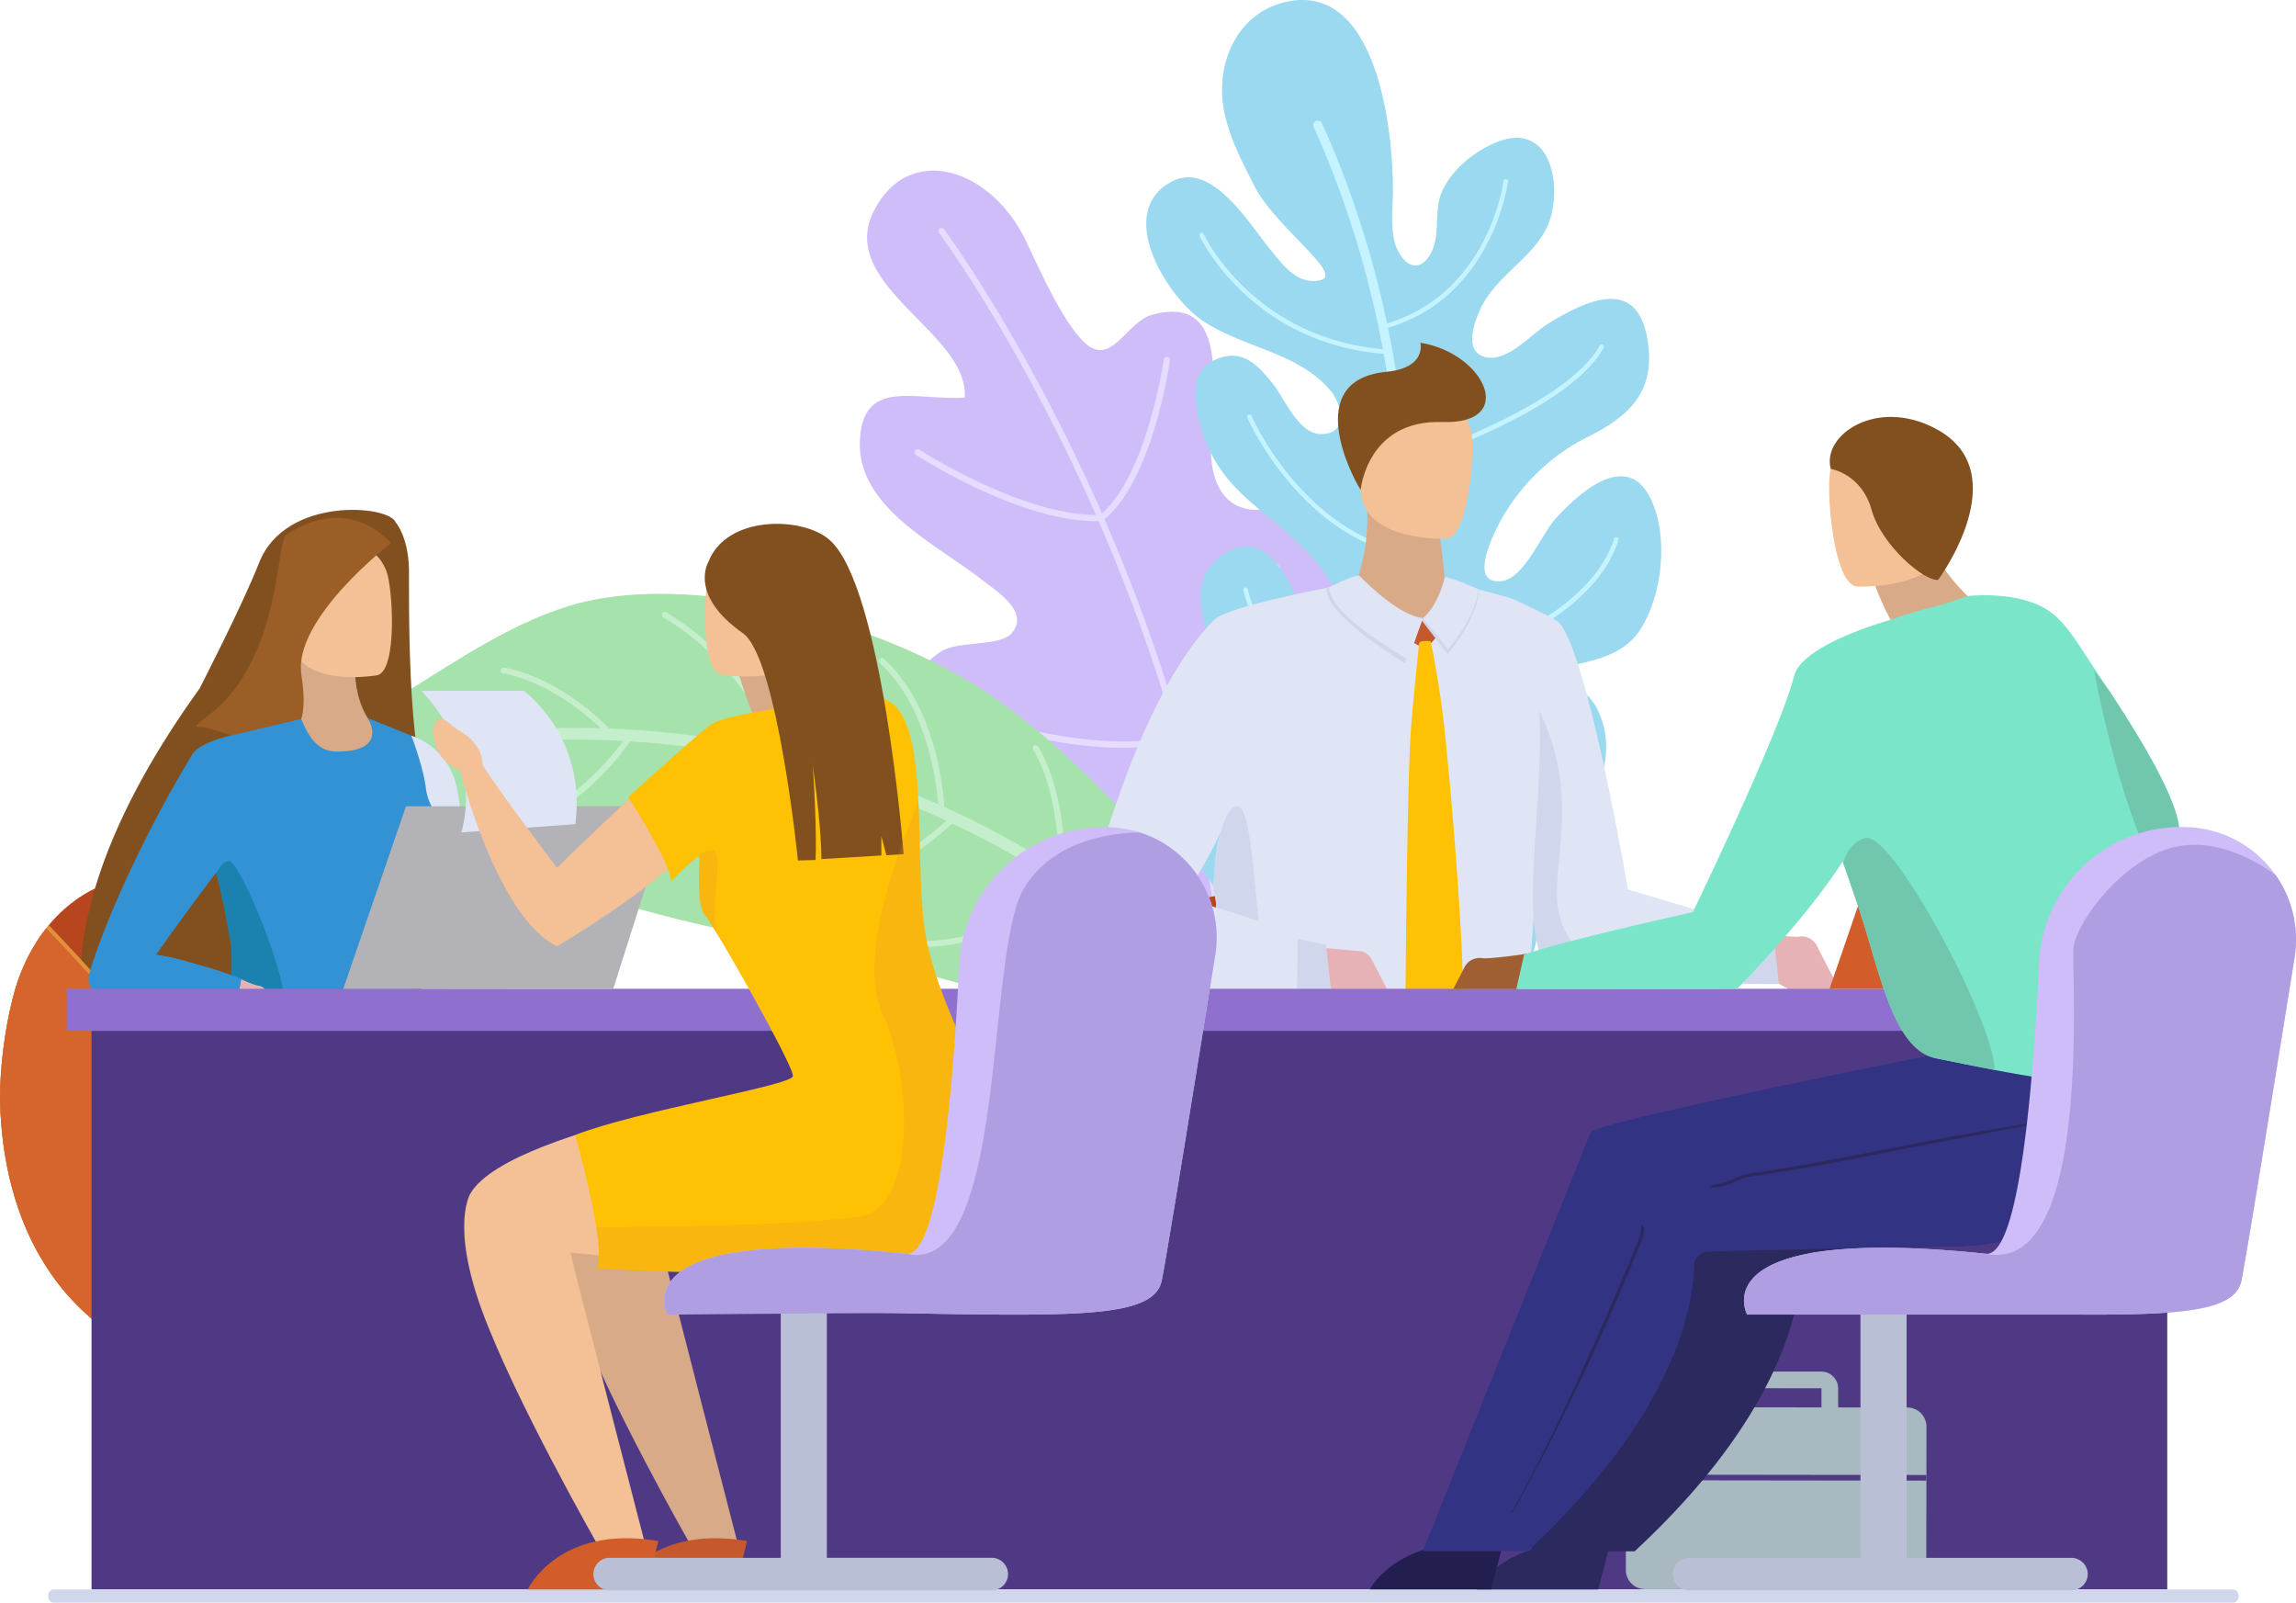 <svg xmlns="http://www.w3.org/2000/svg" viewBox="0 0 2099.71 1465.33"><defs><style>.cls-1{fill:#cfbdf9;}.cls-2{fill:#e5dcff;}.cls-3{fill:#9ad9ef;}.cls-4{fill:#c5f3ff;}.cls-5{fill:#a6e2ab;}.cls-6{fill:#c5efcc;}.cls-7{fill:#e7b2b6;}.cls-8{fill:#d0d6ec;}.cls-9{fill:#dfe5f4;}.cls-10{fill:#221e50;}.cls-11{fill:#b9c0d6;}.cls-12{fill:#b7451d;}.cls-13{fill:#c5592d;}.cls-14{fill:#d8aa88;}.cls-15{fill:#f4c095;}.cls-16{fill:#82501e;}.cls-17{fill:#333383;}.cls-18{fill:#e09139;}.cls-19{fill:#d5652c;}.cls-20{fill:#2b295e;}.cls-21{fill:#ffc104;}.cls-22{fill:#d35c2b;}.cls-23{fill:#9b5e26;}.cls-24{fill:#3392d3;}.cls-25{fill:#1b82af;}.cls-26{fill:#555ca5;}.cls-27{fill:#4f3984;}.cls-28{fill:#9070cf;}.cls-29{fill:#b3b2b7;}.cls-30{fill:#de8f39;opacity:0.2;}.cls-31{fill:#af9fe2;}.cls-32{fill:#a8b9c1;}.cls-33{fill:#a05f32;}.cls-34{fill:#7ae5c9;}.cls-35{fill:#71c6ae;}</style></defs><g id="Layer_2" data-name="Layer 2"><g id="Слой_2" data-name="Слой 2"><path class="cls-1" d="M896.5,528.94c-41.21-32-112.7-65.31-110.14-125.92,2.46-58.2,50.86-36.48,95.9-39.55,4-59.27-116.93-102.2-83.45-169.94,31.57-63.86,107.72-40.71,140,27.86,10.14,21.52,37,82.45,57.83,95.59,22,13.86,34.59-23.39,57.59-29.41,67.86-17.76,55.43,60.33,53.09,112.71-1.09,24.62,2.71,58.13,32.38,64.89,24.28,5.54,40.86-14.53,67.59,2.33,53.51,33.76,2.75,81.8-3.68,123.65-9.23,60,63.38,49.1,84.77,92.75,23.67,48.32-4.48,98.82-31.69,137.69-20.24,28.9-133.08,147-129.55,155.14-38.61-88.45-180.12-34-230.62-121.1C886.23,837.88,880,805.15,901,790.79c18.88-12.89,48.73,4.42,68.16-4.61,32-14.86-9-34.5-29.34-45.71-23.43-12.92-50.9-21.4-72.31-37.73-35.28-26.93-51.23-78.65-6.85-107.14,15.82-10.14,53.53-4.07,64.5-16.66C942.21,559.36,911.28,540.44,896.5,528.94Z"/><path class="cls-2" d="M1130.65,1045.81a2.84,2.84,0,0,1-5.49-1.1c10.75-456-263.51-827.92-266.28-831.62a2.84,2.84,0,1,1,4.54-3.41c2.78,3.72,278.21,377.19,267.42,835.17A3,3,0,0,1,1130.65,1045.81Z"/><path class="cls-2" d="M1219.83,734.84c-11.42,29.28-41.27,93.85-98.16,144.55l-.67.61-.91.09c-83.33,9.06-177.56-31.72-178.5-32.13a2.84,2.84,0,1,1,2.28-5.2c.92.4,93.12,40.28,174.7,31.78,73.87-66.23,101.13-156.1,101.41-157a2.84,2.84,0,1,1,5.44,1.61C1225.36,719.37,1223.6,725.19,1219.83,734.84Z"/><path class="cls-2" d="M1156.69,558c-13.69,35.09-38.13,86.11-73.94,118.47l-.49.45-.65.18c-79.12,22.21-194.18-18.55-199-20.29a2.86,2.86,0,0,1-1.72-3.64,2.89,2.89,0,0,1,3.64-1.71c1.17.42,117.58,41.66,195,20.35,57.08-52,84.68-153,85-154a2.84,2.84,0,0,1,5.49,1.48C1169.78,519.69,1165.43,535.61,1156.69,558Z"/><path class="cls-2" d="M1047.56,415.66c-9.29,23.84-21.94,46.82-38.73,60.18l-.73.58-.92,0c-71.08,2.79-165.64-58-169.63-60.61a2.84,2.84,0,0,1,3.1-4.76c1,.62,96.17,61.86,165.36,59.73,42.9-35.18,58-140.89,58.2-142a2.84,2.84,0,0,1,5.63.78C1069.45,332.45,1063.31,375.29,1047.56,415.66Z"/><path class="cls-3" d="M1422.55,474.2c-12.69,14-28.75,54.68-49.09,57.06-28.12,3.28-11.77-33.88-4.83-48.1,17.3-35.38,47.87-66.26,82.91-83.44,38.6-19,63.38-42,54.91-90.41-9.83-56.22-55.43-35.34-91.36-12.94-14.92,9.31-36.56,34.82-56.22,30.24-18.44-4.29-13-25.43-6.27-41.45,15.18-36.33,58-52,66.45-90,8.34-37.42-6.33-82.81-50-65.3-19.37,7.77-39.29,23.24-49.15,42.68-9.27,18.26-2.57,38.15-9.74,55.59-7.69,18.73-22.3,20-32,.7-7.36-14.7-4.39-38.17-4.3-53.81.33-55.62-14.56-193.85-99.5-172.91-43.82,10.8-64.22,57.68-54.32,102.29,5.27,23.76,15.81,43.3,26.85,65.23,21,41.71,94.52,88.69,52.37,87.21-16.45-.58-28.72-17.93-38.36-29.7-18.8-23-52.81-80.17-89-61.29-52.91,27.56-5.3,104.72,27.67,127.23,36.67,25,88,28.67,117.62,64.57,10,12.08,16.39,39.9-9.6,39.24-20.65-.53-33-33.24-44-46.64-12.86-15.7-26-30.64-48.38-22.92-28.51,9.84-23.62,38.85-17,62.86,17,61.95,65.37,77.21,102.92,120.65,10.47,12.1,26,33.69,25.43,50.24-.72,22.64-17.26,27.48-28.59,8.86-15-24.73-32.4-87.86-75.22-65.26-49.82,26.31-12.09,95.93,10.92,127.16,18.5,25.1,74.55,73.49,59.31,110.78-10.79,26.39-26,9-28.87-10-3-20.6,3.28-38.22-10.78-55.85C1126,642.5,1082,666,1075,704.84c-9.75,54.9,35.78,108.87,68.3,147.24,25.74,30.36,50.56,61.15,90.22,69.17,42.21,8.54,83.14,14.38,123.5-4.7,31.76-15,61-51.1,42.84-85.35-20.32-38.31-69.59-4.88-103-3.64-2.28-12.47,7-17.79,16.56-22.17,33.47-15.36,73.48-9.12,105.84-32.53,34.62-25,60.79-74.39,44.77-117-22.34-59.43-66.39,3.29-92.51,22.46-21.69,15.92-38.21,8-25.41-18.68,9.15-19.1,25.93-31.88,45.21-39.76,34.92-14.25,85.75-9.6,108.09-43.28,20.93-31.56,26.88-86.1,10.14-120.64C1487.88,411.17,1444.43,450.07,1422.55,474.2Z"/><path class="cls-4" d="M1173.12,1031.16a4.18,4.18,0,0,1-5.18-5.79c.58-1.17,58.57-118.95,91.43-289.22,30.29-157,44.82-391.93-58-620a4.18,4.18,0,1,1,7.62-3.44c103.76,230.18,89.11,467.09,58.54,625.3-33.1,171.32-91.52,289.93-92.11,291.11A4.09,4.09,0,0,1,1173.12,1031.16Z"/><path class="cls-4" d="M1341.13,877.57c-26.21,9.6-65.62,16.53-113.13,1.28-87.67-28.13-108.6-143-108.81-144.12a2.13,2.13,0,0,1,1.71-2.42,2.1,2.1,0,0,1,2.42,1.71c.19,1.13,20.72,113.5,106,140.85,85.42,27.4,143.73-18.37,144.32-18.84a2.09,2.09,0,1,1,2.62,3.26C1375.94,859.5,1363.22,869.49,1341.13,877.57Z"/><path class="cls-4" d="M1270.54,703.42a2.18,2.18,0,0,1-1.11.09c-94.34-18.25-131.92-162-132.28-163.47a2.09,2.09,0,1,1,4-1c.36,1.42,37.29,142.65,129,160.39a2.09,2.09,0,0,1,.32,4Z"/><path class="cls-4" d="M1351.78,747.31c-48,17.58-92.53,15.49-93.22,15.45a2.09,2.09,0,1,1,.23-4.17c1,0,105.66,4.92,165.8-64.78a2.09,2.09,0,1,1,3.17,2.73C1405.88,721.9,1378.29,737.6,1351.78,747.31Z"/><path class="cls-4" d="M1338,606.22a486.42,486.42,0,0,1-57.17,17.23,2.09,2.09,0,0,1-.9-4.09c1.69-.37,168.56-38.35,196.16-126.9a2.1,2.1,0,0,1,4,1.25C1462.23,551,1390.37,587.05,1338,606.22Z"/><path class="cls-4" d="M1286.86,508.37a2.05,2.05,0,0,1-1.13.09c-98.22-19.92-144.52-125.43-145-126.49a2.09,2.09,0,0,1,1.09-2.75,2,2,0,0,1,2.75,1.1c.45,1.05,45.92,104.56,142,124a2.09,2.09,0,0,1,.3,4Z"/><path class="cls-4" d="M1308.57,416.59c-14,5.14-23.54,8.15-25,8.61a2.09,2.09,0,0,1-2.62-1.37,2,2,0,0,1,1.37-2.62c1.47-.47,147.76-46.78,180.5-105.09a2.09,2.09,0,1,1,3.64,2.05C1441,363.46,1352.56,400.49,1308.57,416.59Z"/><path class="cls-4" d="M1270.33,323.72a2.19,2.19,0,0,1-.86.12c-125.6-8.4-171.94-107.06-172.4-108.06a2.1,2.1,0,0,1,1-2.77,2.15,2.15,0,0,1,2.77,1c.45,1,45.83,97.38,168.88,105.61a2.1,2.1,0,0,1,.57,4.06Z"/><path class="cls-4" d="M1278.82,296.55q-5.21,1.9-10.76,3.49a2.09,2.09,0,0,1-1.14-4c94.15-26.69,107.92-129.37,108-130.41a2.09,2.09,0,0,1,4.15.51C1379,167.15,1366,264.65,1278.82,296.55Z"/><path class="cls-5" d="M371,633c47.26-29.6,97-62.92,148.85-78.84,112.62-34.58,287.76,15.67,382.81,79.27,57.06,38.18,104.11,87.3,151.46,137,30.08,31.6,147.46,180.39,115.64,217.72L1133,1008c-131.23-78.18-254.36-113.73-398.69-142.72C611,840.46,498.83,817.41,391.19,744.07c-16.05-10.93-61-41.13-64.49-61.32C322.27,656.9,350,646.18,371,633Z"/><path class="cls-6" d="M408.41,682.43a5.41,5.41,0,0,0,3.4.71C681.65,650,877.36,742,994,825.06c126.39,89.94,189.68,188.78,190.3,189.77a5.36,5.36,0,0,0,9.07-5.73c-.63-1-65.05-101.62-193.15-192.78C882,732.2,683.75,638.94,410.5,672.49a5.37,5.37,0,0,0-2.09,9.94Z"/><path class="cls-6" d="M459.19,615.34a2.93,2.93,0,0,0,.88.34c53.41,10,96.06,57,96.48,57.53a2.69,2.69,0,0,0,4-3.59c-1.78-2-44.31-48.87-99.49-59.22a2.68,2.68,0,0,0-1.87,4.94Z"/><path class="cls-6" d="M714.47,695a2.68,2.68,0,0,0,3.93-3.09c-.24-.81-25.95-81.62-109.1-132.2h0a2.68,2.68,0,0,0-2.76,4.59C688,613.77,713,692.65,713.28,693.44A2.67,2.67,0,0,0,714.47,695Z"/><path class="cls-6" d="M859.77,744.58a2.65,2.65,0,0,0,1.44.37,2.68,2.68,0,0,0,2.62-2.75c-.09-3.71-2.8-91.73-55.61-139.93a2.69,2.69,0,0,0-3.62,4c51.14,46.66,53.85,135.21,53.87,136.1A2.69,2.69,0,0,0,859.77,744.58Z"/><path class="cls-6" d="M969.36,804.06a2.73,2.73,0,0,0,1.21.38,2.69,2.69,0,0,0,2.84-2.51c.17-2.9,4-71.39-23.85-119.28a2.68,2.68,0,1,0-4.64,2.69c27,46.47,23.18,115.56,23.13,116.26A2.68,2.68,0,0,0,969.36,804.06Z"/><path class="cls-6" d="M1053,867.52a2.28,2.28,0,0,0,.83.32,2.68,2.68,0,0,0,3.18-2.08c.45-2.19,11-53.9-1.42-76.24a2.68,2.68,0,1,0-4.69,2.59c11.4,20.61,1,72,.84,72.57A2.69,2.69,0,0,0,1053,867.52Z"/><path class="cls-6" d="M1114.84,925.68a2.55,2.55,0,0,0,.8.33,2.68,2.68,0,0,0,3.2-2c.31-1.44,7.6-35.34.76-54.38a2.68,2.68,0,0,0-5,1.81c6.32,17.61-.88,51.08-1,51.42A2.67,2.67,0,0,0,1114.84,925.68Z"/><path class="cls-6" d="M1047.48,950.63a2.89,2.89,0,0,0,.79.31c41.07,9.31,79.78-11.36,81.41-12.24a2.68,2.68,0,0,0-2.55-4.72c-.39.21-38.61,20.58-77.68,11.72a2.69,2.69,0,0,0-2,4.93Z"/><path class="cls-6" d="M946.34,905.56a2.78,2.78,0,0,0,1.22.38c71.59,4.46,113-31.85,114.77-33.4a2.68,2.68,0,0,0-3.57-4c-.41.37-41.63,36.35-110.87,32a2.68,2.68,0,0,0-2.84,2.51A2.65,2.65,0,0,0,946.34,905.56Z"/><path class="cls-6" d="M825,864.27a2.5,2.5,0,0,0,1,.37c81,9.88,158.83-52.28,159.61-52.91a2.68,2.68,0,1,0-3.37-4.17c-.76.62-76.93,61.36-155.58,51.75a2.68,2.68,0,0,0-1.7,5Z"/><path class="cls-6" d="M674.63,832.44a2.48,2.48,0,0,0,.93.34c93.77,16,194.76-79.15,199-83.21a2.68,2.68,0,0,0-3.71-3.88c-1,1-103.31,97.31-194.43,81.8a2.68,2.68,0,0,0-1.82,5Z"/><path class="cls-6" d="M538.26,794.12a2.82,2.82,0,0,0,1,.35C645,808.9,731.52,699,732.38,697.84a2.68,2.68,0,1,0-4.24-3.28c-.84,1.08-85.55,108.61-188.14,94.6a2.68,2.68,0,0,0-1.74,5Z"/><path class="cls-6" d="M443.77,752.65a2.68,2.68,0,0,0,.84.33c72.79,14.89,131.95-75.37,134.44-79.22a2.69,2.69,0,0,0-.8-3.71,2.79,2.79,0,0,0-3.72.8c-.58.92-59.66,91-128.85,76.88a2.68,2.68,0,0,0-1.91,4.92Z"/><path class="cls-7" d="M1646.85,856.15h0a15.22,15.22,0,0,0-2.11.27c-10,.5-41.88-4.37-41.88-4.37s10.05,42.34,15.57,44c14.95,4.41,27.54,17.6,40.1,20.63a15.44,15.44,0,0,0,18.82-12.06h0a14.64,14.64,0,0,0,.54-2.79h0a15.23,15.23,0,0,0-1.62-8.53l-14.86-28.81A15.46,15.46,0,0,0,1646.85,856.15Z"/><polygon class="cls-8" points="1595.67 845.79 1621.58 851.2 1626.83 899.73 1594.82 899.59 1595.67 845.79"/><path class="cls-9" d="M1595.67,845.8l-.84,53.79s-45.77,1.77-91.65-.06c-40.3-1.58-80.71-6-90.21-16.74-10.83-12.31-18.63-107-23.53-192.6-4.28-74.89-6.37-142.87-6.37-142.87s34.59,16.19,40.74,20.37c26.19,17.75,65,245.55,65,245.55S1583,840.82,1595.67,845.8Z"/><path class="cls-10" d="M1740.39,1411.08l10.26,39.09,106.44,0S1830.49,1398.57,1740.39,1411.08Z"/><path class="cls-11" d="M1284.49,1428.17s-5.73,5.09-19.31,5.09c-15.39,0-19.32-5.09-19.32-5.09V1212h38.63Z"/><path class="cls-12" d="M1497,1124.22c0,.15,0,.32-.07.49a202.22,202.22,0,0,1-5.54,26.77c-4.42,15.91-10.2,28.87-15.61,38-20.92,35.29-60.59,74.55-155.72,87.37-4.61.61-9.36,1.19-14.24,1.68q-13.3,1.37-28,2c-.63,0-1.25.06-1.87.07s-1.25.05-1.89.07c-27.67-.69-58.63-5.76-93.16-14-70.88-16.81-117.05-51.43-146.25-93.54a0,0,0,0,1,0,0q-3.7-5.36-7.08-10.88a231.21,231.21,0,0,1-15.19-29.56c-16.22-37.88-22.42-78.72-23-116.59.55-36,6.11-68.38,12.32-91.46a166.14,166.14,0,0,1,22.53-50.16,136.49,136.49,0,0,1,8.62-11.45,127.38,127.38,0,0,1,35-29.44c33.86-19.29,145.22-38.52,239.54,11.26C1481,936.47,1507.11,1049.64,1497,1124.22Z"/><path class="cls-11" d="M1422.63,1450.21H1102.18a13.62,13.62,0,0,1-13.59-13.59h0a13.62,13.62,0,0,1,13.59-13.59h320.45a13.63,13.63,0,0,1,13.59,13.59h0A13.63,13.63,0,0,1,1422.63,1450.21Z"/><path class="cls-13" d="M1497,1152c-3.89,23.33-13,42-21.15,53.42-20.92,29.1-60.59,61.51-155.72,72.1-4.61.5-9.36,1-14.24,1.36q-13.3,1.14-28,1.68c-.63,0-1.25.06-1.87.06s-1.25.05-1.89.07c-27.67-.69-58.63-5.76-93.16-14-70.88-16.81-117.05-51.43-146.25-93.54a0,0,0,0,1,0,0q-3.7-5.36-7.08-10.88c53.77-12.83,168.63-35.32,282.74-26.13,61.91,5,126.12,10.5,181.1,15.35Z"/><path class="cls-9" d="M1383.07,547.32s-29.68-8.3-30.92-8.41c1.38,2.13-12.63,17.91-42.08,22.07-.07,0-6.15,5.61-10.26,5.83-37.3,1.92-79.91-17.83-84.29-29.73-97,19-103.6,28-106.16,30.6-73.12,75.27-115.65,255-123.29,289.57a8.78,8.78,0,0,0,3.81,9.26c10.91,7,39.21,23.35,82.48,34.2a346.15,346.15,0,0,0,42.18,7.83c5.1,43.5,16.46,69.24,27.27,82.76,0,0,48.16-.68,100.66-2.68,59.67-2.3,133.89-4.24,140.6-11C1392.5,968.2,1426.52,737.36,1383.07,547.32Zm-272.7,252.6c-1.72,24.23,1.93,14,1.87,32.15-6.93-2.33-13.09-4.54-17.93-6.53-6.15-2.51-10.2-4.67-11.07-6.29,0,0,11.37-16.92,22.13-36.59a268.29,268.29,0,0,0,13.13-27.11C1113.66,767.59,1112,776.82,1110.37,799.92Z"/><path class="cls-14" d="M1316.45,487.35s8.14,66.75,9.06,76.18l-54,8.34L1236,542.5s17.48-32.9,14-81.75Z"/><path class="cls-8" d="M1242.47,988.62c-52.5,2-99.69,22.92-99.69,22.92-10.82-13.52-23.14-59.5-28.24-103a346.15,346.15,0,0,1-42.18-7.83c7.91-27.34,16.08-55.2,22-75.17,4.84,2,11,4.2,17.93,6.53.06-18.17-3.59-7.92-1.87-32.15,1.64-23.1,8.13-60.51,20.21-62.75s15.11,54.89,20.6,107.31c2.69,25.91,6,50.72,11.39,66.79,1.93,5.76,4.11,10.4,6.63,13.56C1191.74,953.17,1248.6,971.25,1242.47,988.62Z"/><path class="cls-15" d="M1323.18,492.54s-77.39,3.54-78.85-44.69-12.43-80.25,36.92-84.55,59.51,13.82,63.91,29.8S1343.27,490.38,1323.18,492.54Z"/><path class="cls-16" d="M1244.33,447.85s5.79-64.35,74.73-62,39.11-62.9-20.13-72.51c0,0,6.19,23-31.08,26.61C1189.64,347.52,1237.38,437.64,1244.33,447.85Z"/><path class="cls-13" d="M1281.22,567.5l35.53-3.77s4.45,1,3.6,6.57-12.58,20.75-17,21.51S1271.59,577.79,1281.22,567.5Z"/><path class="cls-17" d="M1152.31,1030s44.78,116.52,191.1,119.3c229.81,4.36,229.79,5.22,229.79,5.22s-17.51,111.24,145.53,262.2h91.79L1634.28,987.13l-299.9-11.3s-209.66-4.72-226.15,24.2C1104.64,1006.31,1152.31,1030,1152.31,1030Z"/><path class="cls-18" d="M1320.09,1276.82c0,.54-18.73,3.22-29,3.68q-6.2.29-12.62.22h-1.1l-3.32-.07c-27.67-.69-58.63-5.76-93.17-14-92.58-22-143-74.31-168.53-134-16.22-37.88-22.43-78.72-23-116.59.54-35.94,6.11-68.38,12.32-91.45a166,166,0,0,1,22.53-50.16c2-3,4.13-5.9,6.39-8.71.72-.93,1.47-1.83,2.23-2.74C1096.64,929.75,1289.4,1141.85,1320.09,1276.82Z"/><path class="cls-19" d="M1315.25,1276.82c0,.54-18.72,3.22-29,3.68-2.58.12-5.17.19-7.79.22h-1.1l-3.32-.07c-27.67-.69-58.63-5.76-93.17-14-92.58-22-143-74.31-168.53-134-16.22-37.88-22.43-78.72-23-116.59.54-35.94,6.11-68.38,12.32-91.45a166,166,0,0,1,22.53-50.16c2-3,4.13-5.9,6.39-8.71C1096.89,935.38,1285,1143.64,1315.25,1276.82Z"/><path class="cls-8" d="M1321.33,527.62s-5.92,26.41-21.51,39.18l24,31.29s29.14-34.49,28.28-59.18C1352.15,538.91,1329,528.54,1321.33,527.62Z"/><path class="cls-9" d="M1321.33,527.62s-4.51,24.86-20.1,37.63l23.11,28.45s25.36-29.48,27.81-54.79C1352.15,538.91,1329,528.54,1321.33,527.62Z"/><path class="cls-8" d="M1240.38,527.62s36.79,34.86,60.85,37.63l-16.47,41.1s-71.66-42.45-71.87-67.88C1212.89,538.47,1232.61,527.85,1240.38,527.62Z"/><path class="cls-9" d="M1243,526.23s34.16,36.25,58.22,39l-13.34,37.88s-72.16-40.62-72.37-66C1215.52,537.08,1235.24,526.45,1243,526.23Z"/><path class="cls-9" d="M1070.06,817.57s106.93,29.21,116.75,40.87l-.85,53.79s-111.76,7.07-192.54-43.5a6.61,6.61,0,0,1,0-11.18C1012.87,845.16,1059.69,816.24,1070.06,817.57Z"/><path class="cls-8" d="M1503.18,899.53c-40.3-1.58-82.94-4.35-90.21-16.74-24.35-41.55-.4-147.38-5.31-233,38.62,78.59,10,141.25,17.39,182.29C1432.38,872.77,1468.9,891.23,1503.18,899.53Z"/><path class="cls-20" d="M1549.71,1097.24c-4.12-.57-8.62-2.56-13-4.49-4-1.8-8.22-3.65-11.77-4.17-45.6-6.65-86.93-14.79-123.39-22q-14.35-2.82-28.12-5.49c-83-16-130.07-24.74-130.54-24.8h0c.47.06,47.9,6,131,22q13.78,2.65,28.12,5.5c36.43,7.17,77.73,15.3,123.25,21.94,4,.58,8.35,2.53,12.58,4.4s8.43,3.75,12.13,4.26C1562,1096.08,1561.72,1098.9,1549.71,1097.24Z"/><path class="cls-20" d="M1519.91,854.29l-1.06-3-.26-.7-.19-.53-.28-.8c-.08-.25-.16-.47-.23-.65s-.11-.32-.15-.42Z"/><path class="cls-20" d="M1517.74,848.2c0,.1.08.23.15.42s.15.4.23.65l.28.8.19.53.26.7,1.06,3,.53,1.47Z"/><path class="cls-20" d="M1517.74,848.2c0,.1.08.23.15.42Z"/><path class="cls-20" d="M1732.68,1382.87l-.78.21c-28.1-50.16-58.37-110.71-86.46-175-4.29-9.82-8.64-20-12.94-30.13-4.73-11.2-9.44-22.59-14-33.82a40,40,0,0,1-2.25-10.38h0c.82-1.21,1.62-2.44,2.42-3.67a2.66,2.66,0,0,1,0,.28c.49,4.51,1,9.17,2.39,12.63,4.56,11.22,9.28,22.59,14,33.78,4.29,10.15,8.64,20.28,12.92,30.1C1676.05,1271.06,1704.62,1332.79,1732.68,1382.87Z"/><path class="cls-21" d="M1297.86,587.65s-6.74,63.57-7.93,84.84c-3.37,59.83-4.6,239.66-4.6,239.66s-1.78,15.7,8.7,28.22a161,161,0,0,0,21.43,21.1s15.37-13.46,21.47-38.73c4.06-16.82-5.68-158-15.51-252.08a843,843,0,0,0-13.1-84.29S1300.29,585,1297.86,587.65Z"/><path class="cls-7" d="M1267.62,902.82l-13.36-25.9a13.87,13.87,0,0,0-13.08-7.46h0c-.64,0-39.55-3.68-39.55-3.68s20.59,51.71,24.36,55.59a7.24,7.24,0,0,0,5.13,2.2c9.06.06,35.81-.62,37.47-10.58a14.17,14.17,0,0,0,.49-2.5h0A13.67,13.67,0,0,0,1267.62,902.82Z"/><polygon class="cls-8" points="1186.81 858.44 1212.71 863.84 1217.97 912.38 1185.96 912.23 1186.81 858.44"/><path class="cls-7" d="M560.49,936.19h0a8.54,8.54,0,0,0-1,.64c-4.75,2.62-21.45,7.84-21.45,7.84s1.32,17.67,1.69,18L589,960.47l-2.14-7.94a10,10,0,0,0-.4-1.49h0a8.23,8.23,0,0,0-2.82-3.77l-14.1-10.5A8.39,8.39,0,0,0,560.49,936.19Z"/><polygon class="cls-7" points="513.07 1314.9 520.43 1372.84 550.54 1373.77 570.01 1289.89 513.07 1314.9"/><path class="cls-22" d="M517.54,1349.6l-4.47,32.2,84.78,39S593.72,1372.73,517.54,1349.6Z"/><polygon class="cls-7" points="698.21 1400.25 739.11 1441.94 763.65 1424.46 728.42 1345.89 698.21 1400.25"/><path class="cls-22" d="M721.58,1425.09l9.41,31.12h93.34S800.45,1414.24,721.58,1425.09Z"/><path class="cls-11" d="M303,1426.12s-5.89,5.22-19.83,5.22c-15.8,0-19.83-5.22-19.83-5.22V1204.21H303Z"/><path class="cls-12" d="M521.2,1114c0,.16,0,.33-.07.5-4,29-13.31,52.33-21.71,66.48-21.48,36.21-62.21,76.52-159.88,89.7-4.73.62-9.61,1.21-14.62,1.71q-13.67,1.39-28.76,2.09c-1.28,0-2.56.11-3.85.13-28.41-.71-60.19-5.91-95.65-14.32-72.77-17.27-120.18-52.81-150.16-96,0,0,0,0,0,0a234.08,234.08,0,0,1-22.87-41.53C7,1083.85.6,1041.92,0,1003c.56-36.9,6.27-70.21,12.64-93.9a170.62,170.62,0,0,1,23.14-51.49,138.43,138.43,0,0,1,8.85-11.76,130.93,130.93,0,0,1,35.89-30.23c34.76-19.81,149.09-39.55,245.94,11.56C504.73,921.27,531.56,1037.47,521.2,1114Z"/><path class="cls-11" d="M444.81,1448.74h-329a14,14,0,0,1-14-14h0a14,14,0,0,1,14-14h329a14,14,0,0,1,14,14h0A14,14,0,0,1,444.81,1448.74Z"/><path class="cls-13" d="M521.13,1114.54c-4,29-13.31,52.33-21.71,66.48-21.48,36.21-62.21,76.52-159.88,89.7-4.73.62-9.61,1.21-14.62,1.71q-13.67,1.39-28.76,2.09c-1.28,0-2.56.11-3.85.13-28.41-.71-60.19-5.91-95.65-14.32-72.77-17.27-120.18-52.81-150.16-96,0,0,0,0,0,0a233,233,0,0,1-17.26-34c49.81-15.11,175.48-47.67,300.28-35.5C395.21,1101.24,463.44,1108.38,521.13,1114.54Z"/><path class="cls-16" d="M393.58,723.52c-22.15-22-19.31-192.69-19.56-203.12-.73-30.16-12.13-42.75-12.13-42.75-5.85-16-101.05-24.09-124.92,36.83-15.33,39.1-54.51,115.1-54.51,115.1C22.31,851.79,86,961.42,86,961.42l6.84-.75c-2.35-7.28-4.21-17.56-1.81-21.92l6.52,21.76,118.31-15.22c.9-22.73,10-58.18,10-58.18l.56,60.17,15.87.84C236,821.24,263,758.94,270.93,743.49c-6.85,70.54,27.29,185.57,27.29,185.57l4.89-1.1L292,870.45l14.19,56.82L320,924.14q-3.29-11.48-6-22.4l6,22.4c29.48-32.07,83.47-29.23,83.47-29.23C432.76,853.67,393.58,723.52,393.58,723.52Z"/><path class="cls-14" d="M325.64,592.64s-9.17,53.33,24,78.49L318,726.64,259.9,658.28s7.27-33.18,5.77-83.9Z"/><path class="cls-15" d="M345.18,617.33s-72,13.16-79.54-31.83-21.85-73.6,23.83-83.89S347,507,353.12,521.39,363.73,612.75,345.18,617.33Z"/><path class="cls-23" d="M357.42,496.62s-89.73,69.15-81.81,120.23c7.45,48-6.67,52.25-17.17,56.83-27.09,11.81-62.6-9.78-76.67-9.08-10,.49,15.71-11.56,32.07-33.42,43.53-58.14,39.29-136.69,48-142.35C321,450.29,357.42,496.62,357.42,496.62Z"/><path class="cls-9" d="M541.73,964.12s-52.52-2.73-84.46-11.7c-61.49-17.29-70.53-25.28-79.57-85.09-9.44-62.39-7.39-124.92-4.71-161.72.31-4.34.63-8.32.95-11.89,1.17-13.35,2.23-21.13,2.23-21.13s35.87,10.1,42.56,52.15c7.92,49.8,13.33,143.41,18.73,160.55,3.07,9.76,100.62,59.38,100.62,59.38l2.82,15Z"/><path class="cls-8" d="M541.73,964.12s-52.52-2.73-84.46-11.7c-61.49-17.29-70.53-25.28-79.57-85.09-9.44-62.39-7.39-124.92-4.71-161.72,9.55,4.15,18.95,17.89,23.49,52.52,11.12,84.85-8.35,137.72,26.43,162.06,29,20.3,91.85,34.58,118,39.47Z"/><path class="cls-24" d="M395.17,738a29.05,29.05,0,0,1-1.6-3A49.61,49.61,0,0,1,389.38,720c-2.57-19.9-13.21-47.44-13.21-47.44l-39.79-16c.54.85,19.48,30.94-28.93,30.58-18.77-.14-26.62-17.12-32-29.78l-59.36,14s-32.8,6.08-40.34,18.54c-55.31,91.55-88,175.92-94.68,202.7-1.07,4.28,1.19,11.21,4.73,13.86,10,7.41,17.46,9.3,49.15,15.06,5.34,1,10.49,1.71,15.41,2.25a194.19,194.19,0,0,0,52.22-.89c-10.55,34.92-26.09,71.62-26.09,71.62s4.71,3.25,17.44,6.66c3,.82,125.15,20.77,129.17,21.56,15.4,3,69.28-26.93,69.28-26.93s-35-43-7-133.92C399.13,817.05,408.54,760.83,395.17,738Zm-228.5,140a162.4,162.4,0,0,0-24.1-5c50.22-70.18,54.9-74.52,55.37-75.09l0,.08c.61,2.36,14.16,54.32,14.16,77.75,0,4.14.22,10.67-.67,16C201.57,887.23,182.66,882.52,166.67,877.94Z"/><path class="cls-25" d="M259.9,925.52c-6.71,25-20.84,59.35-43.45,70.48-5.3,2.61-13.32,4.25-22.52,5.22-12.73-3.41-17.44-6.66-17.44-6.66s38.22-77.46,35.64-118.87c-1.46-23.38-13.55-75.39-14.16-77.75,3-5.65,6.95-10.81,11.64-10.6C219.81,787.8,266.62,900.48,259.9,925.52Z"/><path class="cls-26" d="M176.48,994.56c-4.29,9-60.85,110.74,33.05,137.87s297,19.79,297,19.79,21.54,85.11,48.11,122.52c42.66,60.08,118.7,127.46,118.7,127.46h87.07S609.77,1076,579.16,1053.7c-22.38-16.28-135-45.09-197.25-54.75-15.16-2.35-106.94-5.13-131.51-6.1C211.91,991.34,178.86,989.58,176.48,994.56Z"/><path class="cls-17" d="M381.91,999s191.64-58.55,228.23-37.53c65,37.37-46.26,369.67-46.26,369.67l-64.13-10.28s-12-89.87-2.42-150.22c5.56-35,25.8-125.5,25.8-125.5s-49-19.88-65.86-24.77C436.05,1014.17,381.91,999,381.91,999Z"/><path class="cls-18" d="M339.54,1270.72c0,.55-19.23,3.31-29.73,3.78-4.24.2-8.55.27-13,.22a10.65,10.65,0,0,1-1.13,0l-3.41-.07c-28.41-.71-60.19-5.91-95.65-14.32-95-22.55-146.83-76.31-173-137.58C7,1083.85.6,1041.92,0,1003c.56-36.9,6.27-70.21,12.64-93.9a170.62,170.62,0,0,1,23.14-51.49c2.06-3.06,4.24-6.06,6.57-8.95.73-1,1.5-1.88,2.28-2.81C110.12,914.39,308,1132.15,339.54,1270.72Z"/><path class="cls-19" d="M334.57,1270.72c0,.55-19.22,3.31-29.73,3.78q-4,.2-8,.22a10.65,10.65,0,0,1-1.13,0l-3.41-.07c-28.41-.71-60.19-5.91-95.65-14.32-95-22.55-146.83-76.31-173-137.58C7,1083.85.6,1041.92,0,1003c.56-36.9,6.27-70.21,12.64-93.9a170.62,170.62,0,0,1,23.14-51.49c2.06-3.06,4.24-6.06,6.57-8.95C110.38,920.16,303.48,1134,334.57,1270.72Z"/><path class="cls-7" d="M237,901.26h0a8.79,8.79,0,0,0-1.15-.12c-5.34-1-15.35-6-15.35-6l-3.21,17.52c0,.45-2.07,6,.26,9.08,14.78,19.83,20.17,17.18,20.17,17.18l9.4-8.32a8.91,8.91,0,0,0,.63-1.41h0a8.23,8.23,0,0,0,.2-4.7l-4.29-17.06A8.37,8.37,0,0,0,237,901.26Z"/><path class="cls-17" d="M545.16,1117.89c-4.23-.59-8.84-2.64-13.3-4.62-4.15-1.84-8.44-3.74-12.09-4.28-46.81-6.82-89.25-15.18-126.69-22.55q-14.73-2.91-28.86-5.65c-85.2-16.41-133.55-25.4-134-25.46h0c.48.06,49.18,6.16,134.5,22.59q14.16,2.73,28.87,5.65c37.41,7.36,79.8,15.71,126.54,22.53,4.08.59,8.57,2.59,12.91,4.52s8.66,3.84,12.46,4.37C557.79,1116.69,557.49,1119.59,545.16,1117.89Z"/><path class="cls-17" d="M468.66,830.66c0,.1.08.24.15.43Z"/><path class="cls-17" d="M689.34,1379.6l-.8.22c-28.86-51.5-59.93-113.67-88.77-179.7-4.41-10.09-8.88-20.51-13.28-30.94-4.86-11.5-9.7-23.19-14.4-34.72a41.19,41.19,0,0,1-2.31-10.66h0c.85-1.24,1.67-2.5,2.49-3.77a2.85,2.85,0,0,0,0,.29c.5,4.64,1,9.42,2.44,13,4.69,11.52,9.53,23.19,14.39,34.68,4.41,10.42,8.87,20.82,13.27,30.91C631.2,1264.8,660.53,1328.18,689.34,1379.6Z"/><path class="cls-17" d="M468.81,831.09l-.15-.43C468.7,830.76,468.74,830.9,468.81,831.09Z"/><path class="cls-24" d="M96.7,873.24s26.89-8.93,83.23,8.46c45.71,14.11,40.57,13.45,40.57,13.45L216.45,919s-54.72,18.41-114-4.3c0,0-26.69-5.9-20.66-24.71S96.7,873.24,96.7,873.24Z"/><rect class="cls-27" x="83.71" y="936.14" width="1898.26" height="517.08"/><path class="cls-8" d="M2042.38,1453.22H48.89c-2.69,0-4.9,2.73-4.9,6.06s2.21,6,4.9,6H2042.38c2.7,0,4.9-2.72,4.9-6S2045.08,1453.22,2042.38,1453.22Z"/><rect class="cls-28" x="60.99" y="904.03" width="1965.6" height="38.48"/><polygon class="cls-29" points="371.29 737.12 613.82 737.12 560.84 904.03 313.92 904.03 371.29 737.12"/><polygon class="cls-22" points="1730.51 737.12 1973.03 737.12 1909.99 904.03 1673.13 904.03 1730.51 737.12"/><path class="cls-9" d="M385.34,631.63h93.74S536.5,673,526.15,753.49l-104.31,7.6S444.71,694.12,385.34,631.63Z"/><path class="cls-14" d="M668.79,594.1s15.07,53.43,30.3,84l40.08-13.76s-7.78-35.52-6.17-89.83Z"/><path class="cls-14" d="M844.33,988.51S554,1027.93,515.39,1090.57c0,0-19.15,28.14,10.73,109s105.75,213.57,105.75,213.57h43.28s-66.43-256.81-68.66-268c0,0,218.8,25.63,247.85-16.55s-10-140.09-10-140.09Z"/><path class="cls-15" d="M750.45,988.51s-281.29,39.42-319.91,102.06c0,0-19.14,28.14,10.73,109S547,1413.13,547,1413.13H590.3s-66.42-256.81-68.66-268c0,0,218.8,25.63,247.85-16.55s-10-140.09-10-140.09Z"/><path class="cls-15" d="M650.5,666.24c-22.83,11.41-141.15,127.18-141.15,127.18s-59-78.21-68-94.23a9.11,9.11,0,0,1-.43-2.69c0-9.37-7.66-20.34-18.67-27.06-11.47-7-7.79-6.17-15.83-11.31s-9.83,7.55-9.83,7.55c-1.61,24.42,14.85,34.48,22.06,37.7a5.45,5.45,0,0,1,3.23,5s33.32,130.51,87.51,156.84c0,0,135.88-79.61,141.15-121.15S698.86,657,698.86,657,672.62,655.18,650.5,666.24Z"/><path class="cls-21" d="M845.24,1148c-36.93,27.35-299,11.72-299,11.72,2.73-6.19,1.71-20.69-1-37.64-5.74-36.51-19.15-84.34-19.15-84.34,55.31-21.93,197.61-45.09,199-53.79,1.09-6.81-43.63-87.31-67.26-126.76,0,0-.06-.11-.1-.16l0,0c-6.48-10.82-11.37-18.5-13.25-20.7-8.76-10.14-3.65-51.16-5.21-53.11l0,0c-1.86-1.59-25.45,22.29-25.45,22.29-2.35-20.09-39.32-76.65-39.32-76.65s67.3-61.6,77.21-67.42c14-8.26,92.18-20.37,146.87-23.5,31-1.76,38.64,42.18,41.27,93.89,2,39.49,1.06,83.51,5.37,115.18,9.94,73.14,64.28,150.29,67.41,198.72S882.18,1120.66,845.24,1148Z"/><path class="cls-15" d="M659,616.63s77.12,14.08,85.15-34.09,23.39-78.78-25.51-89.81-61.56,5.76-68.15,21.18S639.16,611.72,659,616.63Z"/><path class="cls-16" d="M826.38,780.93l-15.76,1L806,764.43v17.72l-54.83,3.29c0-26.32-5.47-68.26-7.88-85.67,1.63,22.08,3.58,66.42,2.56,86.51l-16.11.45S710.93,601,679.37,578.91c-49.91-34.93-31.6-65-31.6-65,16.44-43,85.69-41.94,110.59-20.55C807.15,535.23,826.38,780.93,826.38,780.93Z"/><path class="cls-26" d="M742.16,691.82a48.13,48.13,0,0,1,1.14,7.95C742.64,695.12,742.21,692.21,742.16,691.82Z"/><path class="cls-30" d="M845.24,1148c-36.93,27.35-299,11.72-299,11.72,2.73-6.19,1.71-20.69-1-37.64,52.65-.34,205.69-2.07,244.31-10.61,46.87-10.37,45.69-123,17.57-184.74-28-61.47,32.33-188,32.69-195,2,39.49,1.06,83.51,5.37,115.18,9.94,73.14,64.28,150.29,67.41,198.72S882.18,1120.66,845.24,1148Z"/><path class="cls-30" d="M657.78,857c-6.48-10.82-11.37-18.5-13.25-20.7-8.76-10.14-3.65-51.16-5.21-53.11l0,0c2.62-3.3,6.46-5.95,12.05-5.45C664.21,778.88,645.93,836.73,657.78,857Z"/><path class="cls-13" d="M683.21,1408.91l-10.93,44.31H563.82S591.57,1393.45,683.21,1408.91Z"/><path class="cls-22" d="M602,1408.91l-10.93,44.31H482.6S510.34,1393.45,602,1408.91Z"/><path class="cls-11" d="M921.86,1439.15A14.89,14.89,0,0,1,907,1454H557.13a14.85,14.85,0,0,1,0-29.69H714V1193.93h42.17V1424.3H907A14.89,14.89,0,0,1,921.86,1439.15Z"/><path class="cls-1" d="M1111.34,873.3c-18.16,113-44.48,275.75-48.91,297.39-6.88,33.59-73.35,32.9-233.78,30-27-.49-51.07-.77-72.46-.92q-23.15-.13-42.17-.09c-74.47.17-103.68,2.28-103.68,2.28s-44.94-82.84,218.31-55.66c29.84,3.08,42.89-147,48.54-263.95a132.52,132.52,0,0,1,141.08-125.81,100.87,100.87,0,0,1,93.07,116.78Z"/><path class="cls-31" d="M1111.34,873.3c-18.16,113-44.48,275.75-48.91,297.39-6.88,33.59-73.35,32.9-233.78,30-27-.49-218.31,1.27-218.31,1.27s-44.94-82.84,218.31-55.66c93.1,21.22,72.17-271.87,107.2-333,24.62-43,76.79-52.1,106.79-52.09A101,101,0,0,1,1111.34,873.3Z"/><path class="cls-32" d="M1744.23,1286.86l-63.22-.08,0-17.31a15.44,15.44,0,0,0-15.4-15.44l-82.37-.1a15.43,15.43,0,0,0-15.43,15.4l0,17.31-63.23-.08a17.56,17.56,0,0,0-17.57,17.53l-.16,131.27a17.55,17.55,0,0,0,17.53,17.57l239.65.29a17.55,17.55,0,0,0,17.57-17.53l.16-131.26A17.55,17.55,0,0,0,1744.23,1286.86Zm-161.12-17.51a.13.13,0,0,1,.13-.14l82.37.1a.14.14,0,0,1,.14.14l0,17.31-82.65-.1Z"/><rect class="cls-27" x="1486.96" y="1348.39" width="274.75" height="5.14" transform="translate(1.65 -1.98) rotate(0.07)"/><path class="cls-20" d="M1895.67,958.49s-357.83,129.15-362,139.26l-134,319.2c-36.63,12-49.12,36.27-49.12,36.27l111,0,9.15-34.86h24.14c137.12-127,151.78-227,152.32-260.94a13.26,13.26,0,0,1,12.84-13c21.64-.67-19.72-2.08,128.3-4.89,152.6-2.9,202.1-143.19,202.1-143.19Z"/><path class="cls-10" d="M1374.3,1412.41l-10.7,40.76-111,0S1280.33,1399.36,1374.3,1412.41Z"/><path class="cls-17" d="M1987.59,1015s-46.69,121.52-199.29,124.42c-148,2.81-204.61,4.22-226.25,4.89a13.25,13.25,0,0,0-12.84,13c-.54,34-15.2,134-152.32,260.94h-95.73l153.33-382.76c4.14-10.11,343.23-77.06,343.23-77.06Z"/><path class="cls-20" d="M1573.16,1085.12c4.3-.6,9-2.68,13.51-4.69,4.22-1.87,8.57-3.81,12.28-4.35,47.55-6.93,90.65-15.42,128.68-22.91q15-2.94,29.32-5.73c86.55-16.67,135.65-25.8,136.14-25.86h0c-.49.06-49.95,6.25-136.62,22.95q-14.37,2.76-29.32,5.73c-38,7.48-81.06,16-128.53,22.88-4.15.61-8.71,2.64-13.12,4.59s-8.8,3.91-12.65,4.44C1560.33,1083.91,1560.63,1086.85,1573.16,1085.12Z"/><path class="cls-20" d="M1382.34,1383l.82.22c29.3-52.31,60.87-115.46,90.16-182.53,4.48-10.25,9-20.83,13.5-31.43,4.93-11.68,9.84-23.55,14.62-35.27a42.33,42.33,0,0,0,2.35-10.82h0c-.87-1.26-1.7-2.55-2.53-3.83,0,.1,0,.2,0,.29-.51,4.71-1,9.57-2.49,13.17-4.76,11.7-9.68,23.56-14.61,35.23-4.48,10.58-9,21.15-13.48,31.4C1441.4,1266.38,1411.6,1330.76,1382.34,1383Z"/><path class="cls-14" d="M1743.52,590.91c-21.16-31.37-29.2-57.19-29.2-57.19l53.3-31.46c18.81,39.44,62.93,69,62.93,69S1743.75,591.25,1743.52,590.91Z"/><path class="cls-15" d="M1698,536.26s83.71,3.82,85.29-48.35,13.45-86.81-39.93-91.45-64.37,14.94-69.13,32.22S1676.31,533.92,1698,536.26Z"/><path class="cls-16" d="M1674.27,428.68s28.1,4.43,37.28,37.36,48.67,65.75,60.89,64.13c0,0,72.34-97.6-1.36-137.74C1716.52,362.72,1665.74,397.8,1674.27,428.68Z"/><path class="cls-33" d="M1388.62,904.27c4.7-13,9.32-32.51,9.32-32.51s-31.89,4.86-41.88,4.36a13.82,13.82,0,0,0-2.11-.26h0a15.43,15.43,0,0,0-14.55,8.29L1329,904.27Z"/><path class="cls-34" d="M1929.15,632c-3.48-5.3-6.91-10.45-10.21-15.39-17.72-26.5-26.65-42.45-40-54.12-27.2-23.81-79.46-17.5-79.66-17.47h0s-21,7.37-30.85,9.78a357.52,357.52,0,0,0-39.31,11.89c-1.32.36-81.19,22.17-88.5,51.62-12.39,49.88-92.49,215.63-92.49,215.63s-119.73,26.54-154.34,38.85l-7.11,31.51,201.94-.24s61.4-61.83,96.5-116.38c.13.36.26.72.38,1.09,8,22.51,15.82,45.17,22.07,66.33,16.6,56.27,30.1,105.81,63,112.5,20.44,4.15,38.14,7.73,53.5,10.66,118.18,22.57,97.89,6.72,120.67-81.57,8.86-34.33,8.23-68.62,2-101.76,6.79-2.49,13.36-5.15,19.42-7.95a115.9,115.9,0,0,0,21.4-12.29C2008.31,758.85,1965.59,687.41,1929.15,632Z"/><path class="cls-35" d="M1987.59,774.66a115.9,115.9,0,0,1-21.4,12.29C1939.07,728.1,1921.88,649,1915,613c4.52,6,9.28,12.35,14.16,18.93C1965.59,687.41,2008.31,758.85,1987.59,774.66Z"/><path class="cls-35" d="M1824.08,978.23c-15.36-2.93-33.06-6.51-53.5-10.66-32.88-6.69-46.38-56.23-63-112.5-6.25-21.16-14.1-43.82-22.07-66.33,3.32-10.32,9.36-19.4,20.24-22.52C1730.45,759.15,1823.74,934.43,1824.08,978.23Z"/><path class="cls-11" d="M1894,1424.31H1743.59V1193.93h-42.17v230.38h-156.5a15.1,15.1,0,0,0-15.12,13,14.87,14.87,0,0,0,14.73,16.65h349.89a14.87,14.87,0,0,0,14.73-16.65A15.1,15.1,0,0,0,1894,1424.31Z"/><path class="cls-1" d="M2098.38,875.61c-18.15,112.88-44.15,273.59-48.55,295.08-5.23,25.53-44.87,31.25-134,31.25-28.15,0-61.24-.57-99.73-1.27-160.43-2.91-218.31,1.27-218.31,1.27s-44.94-82.84,218.31-55.66c30,3.1,43.06-148.86,48.64-266.06a130.29,130.29,0,0,1,138.65-123.85,103.11,103.11,0,0,1,95,119.24Z"/><path class="cls-31" d="M2098.38,875.61c-18.15,112.88-44.15,273.59-48.55,295.08-5.23,25.53-44.87,31.25-134,31.25h-318s-44.94-82.84,218.31-55.66c98.33,20.12,77.89-256.55,80.12-279.54s44.1-80.26,91.42-92.08,93.57,25.65,93.57,25.65h0A102.58,102.58,0,0,1,2098.38,875.61Z"/></g></g></svg>